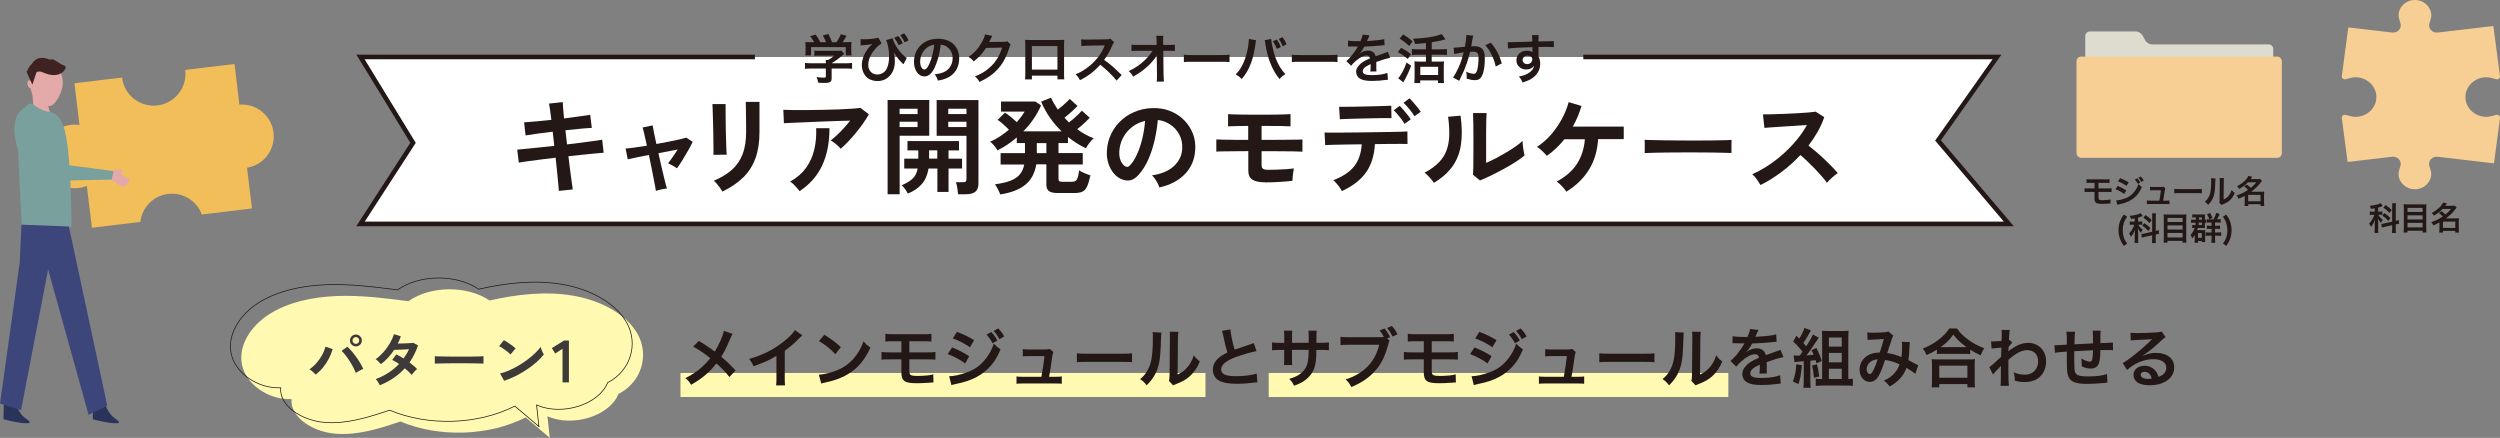 <?xml version="1.0" encoding="UTF-8"?><svg id="_レイヤー_2" xmlns="http://www.w3.org/2000/svg" viewBox="0 0 544.02 95.28"><rect x="0" y="0" width="544.02" height="95.28" fill="#808080" stroke="none"/><defs><style>.cls-1{fill:#fff9b1;}.cls-2{fill:#3f2323;}.cls-3{fill:#dddccf;}.cls-4{fill:#e4a9a9;}.cls-5{fill:#f1be59;}.cls-6{fill:#f7cf94;}.cls-7{fill:#231815;}.cls-8{fill:#3e3a39;}.cls-9{fill:#3c467b;}.cls-10{fill:#79a09c;}.cls-11{fill:#fff;}.cls-11,.cls-12{stroke:#231815;stroke-miterlimit:10;}.cls-13{fill:#2a335a;}.cls-12{fill:none;stroke-width:.16px;}</style></defs><g id="_レイヤー_2-2"><path class="cls-3" d="M494.66,17.78c0,.55-.45.99-.99.99h-38.91c-.55,0-.99-.45-.99-.99V7.84c0-.55.45-.99.99-.99h10.01c.55,0,1.21.39,1.47.87l.58,1.07c.26.48.92.87,1.47.87h25.39c.55,0,.99.45.99.99v7.11Z"/><rect class="cls-6" x="451.87" y="12.31" width="44.68" height="22.03" rx=".99" ry=".99"/><path class="cls-1" d="M119.64,95.28c-1.75-1.48-3.5-2.97-5.25-4.45-8.02,4.08-18.83,4.43-27.24.89-4.55,1.52-9.34,3.08-14.25,2.65-4.91-.43-9.8-3.62-9.46-7.52-5.24.2-9.99-3.41-10.79-7.52-.8-4.11,1.84-8.34,5.93-10.95,4.09-2.61,9.41-3.75,14.65-3.96,5.24-.21,10.46.46,15.64,1.12,4.8-3.39,12.78-3.46,17.67-.15,5.88-1.34,12.14-2.07,18.12-1.06,5.99,1.01,11.67,3.98,14.13,8.43s.93,10.32-4.2,12.97c-1.93,4.79-9.92,7.3-15.46,4.86.17,1.56.34,3.13.5,4.69Z"/><path class="cls-12" d="M117.28,92.82c-1.75-1.48-3.5-2.97-5.25-4.45-8.02,4.08-18.83,4.43-27.24.89-4.55,1.52-9.34,3.08-14.25,2.65-4.91-.43-9.8-3.62-9.46-7.52-5.24.2-9.99-3.41-10.79-7.52-.8-4.11,1.84-8.34,5.93-10.95,4.09-2.61,9.41-3.75,14.65-3.96,5.24-.21,10.46.46,15.64,1.12,4.8-3.39,12.78-3.46,17.67-.15,5.88-1.34,12.14-2.07,18.12-1.06,5.99,1.01,11.67,3.98,14.13,8.43,2.45,4.45.93,10.32-4.2,12.97-1.93,4.79-9.92,7.3-15.46,4.86.17,1.56.34,3.13.5,4.69Z"/><path class="cls-8" d="M68.7,81.52c-.16-.17-.36-.37-.62-.6-.26-.23-.5-.41-.73-.55.57-.4,1.1-.88,1.57-1.43s.88-1.14,1.21-1.75c.33-.61.56-1.19.7-1.75l1.56.53c-.19.68-.46,1.35-.81,2.03-.35.68-.77,1.32-1.25,1.92s-1.03,1.13-1.62,1.59ZM77.43,81.15c-.15-.38-.34-.8-.58-1.25-.24-.46-.5-.91-.79-1.36-.29-.45-.58-.87-.88-1.25-.3-.39-.58-.7-.85-.94l1.27-.9c.3.28.62.61.94.99s.65.79.96,1.22c.32.43.61.87.87,1.32.26.45.49.87.68,1.28-.22.09-.48.23-.79.39-.31.17-.59.33-.84.51ZM77.45,75.38c-.36,0-.66-.13-.92-.38s-.38-.55-.38-.91.13-.66.38-.91.56-.38.92-.38.66.13.91.38c.25.25.38.55.38.91s-.12.66-.38.91c-.25.25-.55.38-.91.38ZM77.45,74.83c.2,0,.37-.07.51-.22.14-.15.21-.32.21-.52s-.07-.37-.21-.52c-.14-.15-.31-.22-.51-.22s-.38.07-.53.22c-.14.15-.21.32-.21.52s.07.37.21.52c.14.15.32.22.53.22Z"/><path class="cls-8" d="M82.66,83.86c-.11-.24-.25-.5-.42-.76-.17-.26-.32-.47-.47-.61.96-.35,1.87-.8,2.74-1.36s1.64-1.21,2.33-1.94c-.26-.17-.52-.33-.77-.48-.25-.15-.49-.27-.73-.38l.9-1.2c.49.23,1.02.52,1.59.87.23-.32.44-.65.64-.98s.37-.67.52-1.02c-.36.02-.76.04-1.18.06-.42.02-.81.04-1.18.05-.36.01-.65.02-.86.03-.38.58-.81,1.13-1.29,1.66-.48.52-1.01,1.01-1.59,1.45-.14-.17-.32-.37-.55-.6s-.42-.39-.6-.48c.61-.43,1.18-.95,1.71-1.55.53-.6,1-1.24,1.39-1.91s.69-1.34.89-1.99l1.5.47c-.1.27-.2.54-.31.8-.11.26-.23.52-.36.77.38,0,.79-.02,1.24-.03.45-.01.86-.03,1.25-.05.39-.02.69-.04.9-.07l1.01.54c-.22.69-.49,1.35-.81,1.97-.31.62-.66,1.21-1.04,1.76.33.24.64.49.93.73s.53.48.72.7c-.12.09-.26.21-.41.36-.15.16-.29.32-.43.48-.13.17-.24.31-.32.43-.41-.46-.91-.94-1.52-1.44-.73.81-1.55,1.52-2.46,2.13-.92.62-1.91,1.14-2.98,1.57Z"/><path class="cls-8" d="M94.61,79.12c0-.12.01-.29.01-.49v-.62c0-.21,0-.37-.01-.49.16,0,.46.02.88.03.42,0,.92.02,1.51.03.58,0,1.21.01,1.88.02.67,0,1.33,0,2,0s1.3,0,1.89-.01c.59,0,1.11-.02,1.54-.03.43,0,.74-.02.92-.04,0,.11-.02.27-.02.48,0,.21,0,.42,0,.63,0,.21,0,.38,0,.49-.22,0-.54-.02-.96-.03-.42,0-.91-.02-1.47-.03-.56,0-1.15-.01-1.78-.01h-1.9c-.64,0-1.25,0-1.83.01-.58,0-1.1.02-1.57.03-.46,0-.83.02-1.1.04Z"/><path class="cls-8" d="M111.09,77.12c-.11-.12-.27-.26-.47-.43-.2-.17-.43-.34-.68-.52s-.49-.35-.72-.5c-.23-.15-.44-.27-.61-.34l1.04-1.31c.17.1.38.22.61.36.23.15.47.31.72.48.25.17.48.34.7.51.22.17.39.32.52.45l-1.1,1.3ZM109.7,82.86l-.88-1.6c.62-.13,1.26-.34,1.94-.64s1.36-.65,2.05-1.05c.68-.4,1.33-.84,1.95-1.3.62-.46,1.17-.93,1.67-1.41.5-.48.9-.93,1.22-1.36.03.15.09.33.17.54.08.22.17.43.27.63.1.2.18.36.25.47-.42.55-.96,1.1-1.59,1.66-.64.56-1.34,1.1-2.11,1.61s-1.58.99-2.42,1.41c-.84.42-1.68.77-2.51,1.04Z"/><path class="cls-8" d="M122.41,83.22v-7.33l-1.59,1.04-.74-1.18,2.65-1.64h1.07v9.11h-1.39Z"/><polyline class="cls-11" points="164.28 12.4 78.45 12.4 89.88 31.08 78.45 48.72 437.13 48.72 421.73 30.56 434.56 12.4 344.54 12.4"/><path class="cls-7" d="M121.62,41.54c-.02-.31-.06-.83-.14-1.56-.08-.73-.16-1.59-.25-2.58s-.2-2.02-.32-3.08c-1.07.12-2.12.25-3.15.38-1.04.13-1.97.25-2.81.37-.84.12-1.53.22-2.05.31l-.35-2.82c.51-.05,1.19-.11,2.03-.19.84-.08,1.79-.17,2.84-.29,1.05-.12,2.12-.23,3.2-.34l-.35-3.08c-1.19.14-2.32.28-3.4.43-1.08.15-1.92.27-2.5.38l-.32-2.85c.62-.03,1.47-.1,2.55-.2,1.08-.1,2.21-.21,3.38-.34-.09-.77-.18-1.46-.27-2.07-.08-.61-.17-1.1-.24-1.47l2.99-.32c.02.36.05.84.09,1.45.05.61.11,1.31.19,2.1,1.19-.15,2.3-.3,3.32-.44,1.03-.14,1.82-.26,2.37-.35l.35,2.85c-.51.02-1.29.07-2.35.17s-2.19.21-3.39.34l.35,3.08c1.05-.12,2.07-.25,3.06-.37.99-.12,1.88-.24,2.69-.36s1.44-.21,1.9-.29l.32,2.83c-.39.03-.98.08-1.78.16-.8.08-1.72.17-2.75.27-1.03.1-2.07.21-3.14.34.12,1.03.25,2.04.37,3.01.12.97.24,1.83.35,2.57.11.74.18,1.29.23,1.64l-2.99.32Z"/><path class="cls-7" d="M142.72,41.52c-.02-.19-.07-.53-.17-1.04s-.22-1.13-.36-1.85-.29-1.51-.46-2.36c-.17-.85-.35-1.7-.53-2.55-1.03.2-1.97.39-2.81.56s-1.44.3-1.79.39l-.46-2.36c.43-.01,1.07-.08,1.9-.2s1.74-.25,2.73-.41c-.22-1-.41-1.87-.58-2.59-.17-.73-.29-1.18-.37-1.37l2.2-.46c.02.17.1.63.25,1.39s.34,1.64.56,2.66c.96-.17,1.88-.34,2.78-.52.9-.18,1.68-.34,2.34-.5.66-.15,1.13-.28,1.39-.37l1.39.93c-.26.56-.59,1.19-1,1.9-.4.71-.81,1.41-1.24,2.1-.42.69-.82,1.28-1.19,1.77-.23-.2-.56-.41-.97-.63-.42-.22-.73-.38-.95-.49.28-.34.61-.79,1-1.35.39-.56.75-1.11,1.09-1.63-1.27.22-2.66.48-4.19.79.19.87.38,1.73.58,2.58.2.86.39,1.65.56,2.38.17.72.32,1.33.45,1.82.13.49.22.79.27.92-.36.02-.78.08-1.26.19-.49.11-.86.22-1.12.32Z"/><path class="cls-7" d="M155.25,33.67c.02-.14.02-.48.01-1.03,0-.55-.02-1.22-.02-2,0-.79-.02-1.61-.04-2.48-.02-.86-.04-1.69-.06-2.48-.02-.79-.04-1.46-.06-2-.02-.55-.03-.89-.05-1.03h2.87v1.07c0,.54,0,1.19.01,1.96,0,.76.02,1.56.03,2.4s.04,1.64.06,2.42c.02.78.05,1.45.07,2.02.02.56.04.95.06,1.15l-2.9.02ZM157.18,41.68c-.11-.22-.27-.47-.47-.76-.21-.29-.44-.59-.68-.88s-.48-.53-.69-.72c1.59-.66,2.9-1.46,3.94-2.38,1.04-.93,1.81-2.06,2.32-3.39.51-1.33.76-2.93.76-4.78v-1.07c0-.34,0-.78-.01-1.32s-.02-1.1-.02-1.67c0-.57-.02-1.09-.02-1.55s-.02-.79-.03-1h2.99v6.6c0,2.16-.29,4.04-.86,5.64-.57,1.6-1.45,2.99-2.64,4.17-1.19,1.18-2.71,2.22-4.56,3.12Z"/><path class="cls-7" d="M182.93,32.37c-.14-.19-.34-.39-.59-.63s-.52-.46-.8-.67c-.28-.22-.53-.39-.76-.51.42-.32.87-.72,1.37-1.18s.99-.96,1.48-1.51c.49-.54.95-1.08,1.37-1.62-.85.02-1.83.04-2.93.08-1.1.04-2.24.08-3.4.13-1.17.05-2.29.09-3.37.14s-2.04.08-2.87.12c-.83.03-1.45.06-1.85.09l-.12-2.92c.51.03,1.21.05,2.1.06.89,0,1.88,0,2.99,0s2.24-.02,3.42-.05c1.17-.02,2.3-.05,3.39-.09,1.09-.04,2.06-.09,2.92-.15.86-.06,1.51-.12,1.96-.19l1.83,1.41c-.34.62-.76,1.27-1.25,1.97s-1.02,1.39-1.59,2.07c-.56.69-1.13,1.33-1.69,1.92-.56.59-1.09,1.1-1.59,1.52ZM173.99,41.61c-.14-.2-.32-.44-.56-.71s-.48-.53-.74-.79c-.26-.25-.52-.45-.76-.59,1.44-.8,2.58-1.78,3.43-2.94.85-1.16,1.45-2.47,1.81-3.94s.5-3.05.44-4.75h2.89c0,3.15-.53,5.86-1.59,8.12-1.06,2.26-2.7,4.13-4.92,5.59Z"/><path class="cls-7" d="M193.15,42.28v-20.52h9.06v7.78h-6.44v12.74h-2.62ZM195.76,24.82h3.91v-1.16h-3.91v1.16ZM195.76,27.65h3.91v-1.16h-3.91v1.16ZM197.55,42.12c-.15-.31-.35-.63-.59-.97s-.49-.62-.75-.83c1.07-.46,1.87-.95,2.41-1.47.54-.52.9-1.24,1.07-2.17h-2.92v-2.15h3.06v-1.81h-2.36v-2.02h11.21v2.02h-2.27v1.81h2.94v2.15h-2.94v5.09h-2.43v-5.09h-1.92c-.25,1.44-.75,2.58-1.52,3.43-.76.85-1.76,1.52-2.98,2.01ZM202.18,34.52h1.78v-1.81h-1.78v1.81ZM208.48,42.26c-.03-.39-.09-.84-.16-1.35-.08-.52-.19-.94-.32-1.26h1.55c.31,0,.51-.05.61-.16.1-.11.15-.3.15-.58v-9.36h-6.49v-7.78h9.1v18.14c0,.8-.21,1.4-.64,1.78-.42.38-1.12.58-2.07.58h-1.74ZM206.35,24.82h3.96v-1.16h-3.96v1.16ZM206.35,27.65h3.96v-1.16h-3.96v1.16Z"/><path class="cls-7" d="M217.67,42.35c-.09-.29-.25-.67-.49-1.12-.23-.46-.46-.83-.67-1.12,1.39-.19,2.52-.45,3.39-.79.87-.34,1.55-.8,2.03-1.38.48-.58.79-1.29.95-2.14h-5.14v-2.48h5.3v-2.18h-1.78v-1.23c-1.34,1.16-2.74,2.09-4.19,2.8-.09-.17-.23-.38-.42-.63s-.39-.49-.6-.72c-.22-.23-.42-.4-.6-.51.71-.31,1.42-.69,2.12-1.15.7-.46,1.36-.95,1.98-1.47-.35-.37-.76-.76-1.23-1.18-.46-.42-.87-.74-1.23-.97l1.6-1.57c.37.23.79.54,1.27.94.48.39.91.77,1.3,1.12.35-.4.68-.79.97-1.18.29-.39.54-.76.74-1.11h-5.14v-2.18h7.48l1.23.83c-.42,1-.96,1.98-1.62,2.94-.66.96-1.41,1.86-2.25,2.71h8.34c-.94-.91-1.79-1.91-2.56-3.01-.76-1.1-1.39-2.25-1.89-3.45l2.15-.86c.37.83.87,1.7,1.48,2.59.29-.22.61-.47.94-.75.33-.29.65-.57.95-.86.3-.29.54-.52.71-.71l1.69,1.53c-.23.25-.52.53-.86.85s-.68.62-1.03.93c-.35.3-.67.56-.96.78.15.17.32.34.49.51.17.17.34.34.51.51.29-.22.62-.48.98-.8.36-.32.71-.63,1.04-.95s.59-.58.78-.8l1.71,1.53c-.22.23-.48.5-.8.81s-.64.61-.98.9c-.34.29-.66.56-.95.79,1.14.85,2.34,1.5,3.59,1.97-.29.25-.61.59-.95,1.03-.34.44-.59.82-.74,1.15-1.36-.65-2.66-1.47-3.91-2.46v1.32h-2.06v2.18h5.28v2.48h-5.28v3.17c0,.22.05.37.16.46.11.09.33.14.67.14h1.97c.39,0,.68-.06.89-.19.21-.12.37-.37.49-.73.12-.36.22-.88.31-1.56.32.22.73.42,1.22.62.49.2.9.36,1.24.46-.23,1.05-.48,1.85-.73,2.41-.25.56-.59.93-1.01,1.13s-.99.3-1.71.3h-3.73c-.86,0-1.48-.14-1.85-.42-.37-.28-.56-.73-.56-1.37v-4.45h-2.2c-.29,1.88-1.07,3.35-2.34,4.41-1.27,1.06-3.1,1.77-5.49,2.14ZM225.62,33.32h2.08v-2.18h-2.08v2.18Z"/><path class="cls-7" d="M252.28,40.8c-.06-.25-.18-.54-.35-.88-.17-.34-.37-.67-.59-.98-.22-.32-.44-.58-.66-.78,2.12-.32,3.72-1.01,4.83-2.07,1.1-1.06,1.69-2.3,1.75-3.74.06-1.14-.15-2.16-.63-3.06s-1.13-1.62-1.96-2.18c-.83-.56-1.73-.89-2.72-1-.12,1.44-.36,2.9-.7,4.4-.34,1.5-.8,2.9-1.38,4.21-.58,1.31-1.29,2.42-2.12,3.34-.63.68-1.25,1.07-1.84,1.18-.59.11-1.22.02-1.89-.26-.65-.28-1.22-.72-1.71-1.32-.49-.6-.87-1.32-1.13-2.14s-.37-1.71-.32-2.65c.08-1.41.41-2.69,1-3.86.59-1.17,1.37-2.17,2.36-3.02.99-.85,2.12-1.49,3.41-1.92,1.28-.43,2.65-.61,4.1-.53,1.17.06,2.28.32,3.31.79,1.03.46,1.94,1.1,2.72,1.91.78.81,1.38,1.75,1.81,2.81.42,1.07.6,2.23.52,3.5-.11,2.12-.85,3.89-2.22,5.31-1.37,1.43-3.23,2.41-5.58,2.93ZM244.75,36.12c.17.12.35.19.53.19s.37-.09.56-.28c.56-.56,1.07-1.34,1.54-2.36.47-1.02.87-2.17,1.18-3.45s.52-2.59.61-3.91c-1.07.25-2.01.69-2.84,1.34-.83.65-1.48,1.43-1.96,2.35-.48.92-.75,1.93-.81,3.02-.03.73.07,1.35.29,1.89.22.53.52.94.89,1.22Z"/><path class="cls-7" d="M275.28,39.67c-1.27,0-2.19-.2-2.77-.59-.58-.39-.87-1.06-.87-2v-4.19c-.97,0-1.94,0-2.91.02-.97.02-1.81.03-2.54.03-.73,0-1.23.03-1.51.06v-2.66c.34.02.86.03,1.55.05.7.02,1.51.03,2.44.04s1.92.01,2.95.01v-3.04c-.65,0-1.27,0-1.88.02s-1.12.03-1.56.04c-.44,0-.75.02-.94.04v-2.66c.25.02.63.03,1.15.05.52.01,1.12.03,1.81.04.69.02,1.41.02,2.18.02h2.26c.96,0,1.86,0,2.7-.01.84,0,1.57-.02,2.18-.05.61-.02,1.05-.04,1.31-.06v2.66c-.4-.03-1.14-.05-2.22-.07-1.08-.02-2.4-.02-3.96-.02h-.12v3.04c.96,0,1.92,0,2.88-.01s1.86-.02,2.69-.02c.83,0,1.53-.02,2.12-.02.59,0,.99-.02,1.2-.04v2.66c-.37-.03-.99-.05-1.86-.07-.87-.01-1.92-.03-3.13-.03-1.21,0-2.51-.01-3.9-.01v2.99c0,.4.1.68.31.83.21.16.6.23,1.17.23s1.22-.01,1.93-.04,1.41-.06,2.06-.1c.66-.05,1.18-.1,1.56-.16-.05.18-.09.45-.14.79-.05.34-.08.69-.12,1.04-.03.36-.05.64-.05.86-.32.05-.73.09-1.23.13s-1.03.08-1.61.12-1.15.07-1.7.08c-.56.02-1.04.02-1.46.02Z"/><path class="cls-7" d="M292,41.59c-.11-.23-.27-.5-.49-.81-.22-.31-.45-.61-.7-.89s-.47-.51-.67-.68c2.08-.8,3.61-1.82,4.56-3.06.96-1.24,1.5-2.82,1.62-4.75-1.22.02-2.39.03-3.51.05-1.12.02-2.07.03-2.86.06-.79.02-1.31.04-1.58.06l-.14-2.73c.18.02.62.02,1.32.02s1.55,0,2.57-.01c1.02,0,2.13-.02,3.32-.03,1.2-.01,2.39-.03,3.58-.05,1.19-.02,2.3-.03,3.32-.05,1.03-.02,1.89-.04,2.59-.06.7-.02,1.15-.04,1.33-.06l.02,2.73c-.22-.02-.67-.02-1.37-.02s-1.54,0-2.52.01-2.05.02-3.2.04c-.14,2.52-.8,4.59-1.98,6.22-1.18,1.63-2.93,2.97-5.25,4.02ZM291.56,25.95l-.16-2.71h1.15c.58,0,1.27,0,2.06-.02.79-.02,1.63-.03,2.5-.05s1.71-.04,2.5-.06c.79-.02,1.47-.04,2.04-.06.56-.02.93-.03,1.1-.05l.05,2.71c-.2-.02-.58-.02-1.15-.01-.56,0-1.24.02-2.02.02-.78,0-1.59.02-2.43.05s-1.65.04-2.43.06c-.78.02-1.46.03-2.03.06-.57.02-.97.04-1.18.06ZM305.62,26.95c-.17-.32-.39-.67-.67-1.04-.28-.37-.56-.72-.86-1.06-.29-.34-.56-.63-.81-.86l1.3-.95c.22.2.48.48.8.85.32.36.63.74.93,1.12.3.39.53.71.68.97l-1.37.97ZM307.79,25.28c-.29-.49-.67-1.02-1.13-1.57-.46-.56-.88-1-1.25-1.34l1.3-.97c.22.2.49.48.81.85.32.36.64.73.94,1.11.3.38.54.7.71.96l-1.37.97Z"/><path class="cls-7" d="M312.01,39.78c-.2-.34-.5-.73-.9-1.16-.4-.43-.77-.78-1.11-1.04,1.28-.68,2.31-1.42,3.09-2.22.78-.8,1.35-1.69,1.7-2.67.35-.98.55-2.07.58-3.28.03-1.21-.05-2.54-.25-4.01l2.71-.23c.32,2.32.36,4.38.1,6.2s-.86,3.41-1.82,4.78c-.96,1.37-2.32,2.59-4.1,3.64ZM322.04,39.25l-1.5-1.21c.03-.25.05-.76.06-1.53s.01-1.69.02-2.76c0-1.06.01-2.15.01-3.24,0-1.36,0-2.54-.02-3.54-.02-1-.04-1.79-.07-2.36h2.96c-.03.28-.05.72-.07,1.33-.02.61-.03,1.31-.03,2.1,0,.79-.01,1.58-.01,2.36v5.05c.66-.28,1.38-.62,2.14-1.02.76-.4,1.52-.83,2.27-1.27.75-.45,1.43-.89,2.05-1.32.62-.43,1.1-.83,1.46-1.18,0,.29.03.66.08,1.09.05.43.12.85.19,1.24.07.39.13.68.17.85-.51.43-1.18.91-2,1.44-.83.53-1.71,1.04-2.65,1.55-.94.51-1.86.98-2.74,1.41s-1.66.77-2.3,1.02Z"/><path class="cls-7" d="M340.87,41.73c-.23-.36-.56-.76-.97-1.2s-.8-.79-1.16-1.02c1.93-1.02,3.4-2.3,4.4-3.83,1-1.54,1.58-3.33,1.74-5.38h-4.45c-.57.71-1.17,1.37-1.81,1.97-.63.6-1.3,1.15-2.01,1.64-.25-.29-.58-.64-1-1.04-.42-.4-.8-.7-1.16-.9,1.14-.74,2.17-1.64,3.08-2.69.91-1.05,1.69-2.19,2.35-3.41.66-1.22,1.15-2.43,1.47-3.64l2.8.83c-.23.79-.51,1.55-.82,2.3s-.68,1.48-1.08,2.19h11.09v2.73h-5.58c-.15,2.52-.81,4.72-1.96,6.6-1.15,1.88-2.8,3.5-4.95,4.84Z"/><path class="cls-7" d="M357.89,33.3c.02-.22.02-.51.02-.88v-1.11c0-.37,0-.66-.02-.88.29.02.81.03,1.56.05.75.01,1.64.03,2.69.05s2.16.03,3.35.04c1.19,0,2.38.01,3.57.01s2.31,0,3.37-.02,1.97-.03,2.75-.05c.77-.01,1.32-.04,1.64-.07-.02.2-.03.49-.04.86s0,.75,0,1.12.01.67.01.87c-.39-.01-.95-.03-1.7-.05-.75-.01-1.62-.03-2.62-.05-1-.02-2.05-.02-3.17-.02h-3.39c-1.14,0-2.23,0-3.27.02-1.04.02-1.96.03-2.79.05-.83.02-1.48.04-1.96.07Z"/><path class="cls-7" d="M383.11,40.27c-.2-.34-.47-.75-.8-1.23s-.67-.86-1.01-1.13c1.16-.51,2.32-1.14,3.47-1.9s2.27-1.61,3.32-2.56c1.06-.95,2.02-1.95,2.9-3.01.87-1.06,1.61-2.13,2.21-3.23-.76.05-1.59.1-2.49.16-.9.06-1.8.12-2.69.17-.89.05-1.69.11-2.41.16-.72.05-1.27.1-1.66.13l-.32-2.94c.39,0,.96,0,1.74-.02.77-.02,1.64-.04,2.59-.08.96-.04,1.91-.08,2.86-.13.95-.05,1.81-.1,2.57-.17.76-.07,1.33-.13,1.7-.2l1.88,1.21c-.37,1.08-.85,2.14-1.44,3.18-.59,1.04-1.25,2.04-1.99,3,.54.42,1.12.89,1.73,1.41.61.52,1.21,1.07,1.79,1.62s1.13,1.09,1.62,1.6c.49.51.9.96,1.23,1.37-.39.25-.8.57-1.23.96-.43.39-.81.77-1.14,1.12-.29-.42-.67-.89-1.13-1.42-.46-.53-.96-1.07-1.49-1.62-.53-.55-1.07-1.08-1.61-1.6-.54-.52-1.05-.98-1.53-1.38-1.28,1.37-2.67,2.62-4.17,3.73-1.5,1.11-3,2.05-4.52,2.8Z"/><path class="cls-7" d="M176.58,14.91c-.6,0-1.05.02-1.41.07v-1.29c.39.06.86.08,1.4.08h3.15v-.08c0-.23-.01-.44-.04-.64h.5c.5-.26.88-.51,1.37-.94h-3.19c-.47,0-.79.01-1.16.05v-1.16c.35.05.67.06,1.17.06h3.83c.45,0,.67-.01.88-.05l.64.71q-.2.16-.42.35c-.82.71-1.41,1.13-2.32,1.69h0s3.02.01,3.02.01c.57,0,1.08-.02,1.42-.08v1.29c-.34-.05-.83-.07-1.44-.07h-3.01v2.03c0,.41-.03.57-.15.73-.2.29-.59.38-1.63.38-.15,0-.53-.01-1.13-.05-.13-.61-.19-.81-.38-1.23.56.08,1.08.12,1.44.12.51,0,.59-.03.59-.27v-1.71h-3.14ZM177.17,9.19c-.27-.51-.42-.74-.87-1.31l1.17-.35c.41.5.67.92,1.05,1.66h1.23c-.2-.54-.38-.95-.71-1.46l1.2-.34c.48.89.54,1.05.8,1.79h.98c.35-.46.75-1.19.95-1.74l1.25.35c-.27.5-.6,1.03-.87,1.39h.52c.79,0,1.01-.01,1.42-.05-.04.29-.05.52-.05.96v1.08c0,.31.02.6.06.88h-1.26v-1.79h-7.55v1.79h-1.26c.05-.27.06-.53.06-.89v-1.06c0-.42-.01-.66-.05-.96.52.05.59.05,1.37.05h.54Z"/><path class="cls-7" d="M187.25,8.52c.22.02.31.03.58.03,1.36,0,2.8-.16,3.29-.37l.73,1.25c-.56.35-.94.68-1.42,1.25-.99,1.16-1.49,2.33-1.49,3.43,0,1.25.8,2.1,1.98,2.1.95,0,1.75-.54,2.12-1.44.3-.71.43-1.47.43-2.51,0-1.3-.25-2.7-.63-3.53l1.39-.41c.19.64.54,1.39,1,2.1.59.9,1.48,1.85,2.1,2.19l-.72,1.37c-.09-.09-.1-.1-.27-.24-.47-.43-.9-.93-1.27-1.47-.05-.06-.23-.36-.58-.92.2.83.24,1.23.24,2.04,0,2.48-1.58,4.25-3.76,4.25-.73,0-1.46-.2-1.99-.54-.89-.59-1.44-1.7-1.44-2.95,0-.89.29-1.91.8-2.78.27-.47.74-1.08,1.17-1.49t.2-.19s.05-.04.13-.12q-.14.02-.32.06c-.49.1-.64.13-1.88.22-.2.02-.22.02-.35.05l-.02-1.37ZM195.46,7.82c.45.53.64.83.98,1.59l-.88.43c-.31-.69-.59-1.13-.98-1.62l.88-.39ZM196.85,9.2c-.3-.64-.57-1.06-.96-1.56l.85-.38c.43.5.68.89.98,1.52l-.87.43Z"/><path class="cls-7" d="M203.51,14.45c-.66,1.49-1.4,2.18-2.35,2.18-1.32,0-2.27-1.34-2.27-3.21,0-1.27.45-2.47,1.27-3.37.97-1.07,2.34-1.62,3.98-1.62,2.78,0,4.59,1.69,4.59,4.3,0,2-1.04,3.6-2.81,4.32-.56.23-1.01.35-1.82.49-.2-.61-.34-.87-.71-1.36,1.07-.14,1.76-.32,2.3-.64,1.01-.56,1.61-1.66,1.61-2.9,0-1.11-.5-2.01-1.42-2.57-.36-.21-.66-.3-1.17-.35-.22,1.82-.63,3.42-1.21,4.73ZM201.81,10.3c-.97.69-1.58,1.89-1.58,3.13,0,.95.41,1.7.92,1.7.38,0,.78-.49,1.19-1.48.44-1.04.82-2.61.96-3.91-.6.07-1.02.23-1.49.57Z"/><path class="cls-7" d="M219.91,9.73c-.12.17-.16.28-.29.7-.53,1.76-1.35,3.32-2.37,4.47-1.07,1.21-2.34,2.12-4.12,2.94-.32-.58-.47-.78-.98-1.22,1.16-.47,1.81-.82,2.54-1.37,1.66-1.23,2.74-2.81,3.38-4.89l-3.49.06c-.71,1.12-1.61,2.12-2.71,2.96-.35-.47-.52-.63-1.12-1,1.32-.9,2.15-1.83,3-3.36.36-.66.54-1.11.59-1.53l1.59.31q-.07.1-.2.36-.04.06-.15.32-.04.07-.15.3t-.19.37c.15-.01.34-.02.56-.02l2.54-.03c.45,0,.58-.02.85-.12l.74.73Z"/><path class="cls-7" d="M224.55,16.47v.81h-1.49c.04-.28.05-.56.05-1v-6.64c0-.44-.01-.66-.05-.97.28.02.52.03.98.03h6.58c.5,0,.71-.01.97-.03-.02.3-.04.53-.04.96v6.62c0,.43.01.74.05,1.01h-1.49v-.8h-5.56ZM230.11,10.02h-5.56v5.13h5.56v-5.13Z"/><path class="cls-7" d="M242.98,17.53c-.96-1.18-2.29-2.48-3.56-3.44-1.31,1.46-2.64,2.48-4.41,3.35-.32-.6-.46-.79-.94-1.29.89-.35,1.45-.66,2.32-1.27,1.75-1.23,3.14-2.91,3.89-4.71l.13-.3q-.19.01-3.83.07c-.56.01-.87.03-1.26.09l-.05-1.48c.32.06.54.07,1.02.07h.28l4.08-.06c.65-.01.74-.02,1.03-.13l.76.79c-.15.17-.24.34-.37.62-.53,1.24-1.1,2.25-1.81,3.2.73.49,1.36.97,2.14,1.68q.29.25,1.69,1.61l-1.11,1.21Z"/><path class="cls-7" d="M251.7,12.81c0-.06.02-.65.04-.83-.24.5-.6.99-1.18,1.62-.64.69-1.48,1.44-2.28,2.01-.45.32-.83.57-1.71,1.07-.28-.54-.45-.75-.96-1.21,1.38-.62,2.49-1.39,3.65-2.51.59-.58,1.17-1.3,1.55-1.91h-3.17c-.87.01-1.01.01-1.42.06v-1.41c.44.08.64.08,1.46.08h4.01v-.93q-.02-.62-.07-1.06h1.53c-.04.3-.05.51-.05.98v.07l.02.94h1.17c.78,0,.96-.01,1.37-.08v1.4c-.35-.04-.61-.05-1.33-.05h-1.19l.06,5.37c.01.57.04,1.01.07,1.33h-1.57c.05-.32.07-.64.07-1.11v-.21l-.04-3.46v-.16Z"/><path class="cls-7" d="M257.62,11.9c.51.07.73.08,1.88.08h6.17c1.15,0,1.37-.01,1.88-.08v1.61c-.46-.06-.59-.06-1.89-.06h-6.15c-1.3,0-1.42,0-1.89.06v-1.61Z"/><path class="cls-7" d="M273.34,8.76c-.05.14-.07.27-.15.89-.23,1.58-.52,2.86-.92,3.96-.52,1.42-1.11,2.47-2.05,3.58-.56-.53-.74-.67-1.32-1,.69-.7,1.17-1.4,1.66-2.47.5-1.08.9-2.51,1.09-3.97.07-.47.1-.87.1-1.12v-.16l1.59.29ZM276.63,8.47c.03.65.22,1.64.49,2.66.56,2.12,1.32,3.6,2.58,5-.61.39-.81.56-1.27,1.07-.82-1-1.42-2.04-1.97-3.41-.5-1.21-.9-2.77-1.1-4.21-.07-.44-.1-.66-.16-.83l1.44-.28ZM277.85,8.6c.41.57.57.86.87,1.63l-.87.41c-.21-.59-.5-1.13-.86-1.66l.86-.38ZM279.12,10.06c-.28-.67-.49-1.08-.83-1.6l.81-.37c.38.53.58.88.86,1.55l-.83.42Z"/><path class="cls-7" d="M281.12,11.9c.51.07.73.08,1.88.08h6.17c1.15,0,1.37-.01,1.88-.08v1.61c-.46-.06-.59-.06-1.89-.06h-6.15c-1.3,0-1.42,0-1.89.06v-1.61Z"/><path class="cls-7" d="M293.35,8.82c.47.1,1.22.15,2.69.15.31-.7.42-1.04.46-1.44l1.52.16q-.07.12-.46,1.04c-.06.13-.08.16-.1.21q.09-.01.73-.05c1.34-.08,2.4-.21,3.03-.39l.08,1.32q-.32.02-.92.09c-.85.1-2.32.2-3.49.23-.34.66-.66,1.12-1.07,1.54v.02q.09-.06.24-.17c.43-.32,1.04-.52,1.63-.52.9,0,1.47.43,1.66,1.23.89-.32,1.48-.53,1.77-.63.62-.22.67-.23.86-.35l.54,1.33c-.32.05-.67.14-1.29.31-.16.05-.74.24-1.74.59v.13q.01.3.01.46v.46c-.01.2-.01.3-.01.38,0,.26.01.42.04.62l-1.34.03c.05-.21.07-.8.07-1.34v-.28c-.57.27-.87.43-1.11.6-.41.3-.6.61-.6.95,0,.6.56.85,1.96.85s2.58-.17,3.4-.49l.12,1.49c-.2,0-.25.01-.53.05-.83.13-1.95.21-2.96.21-1.23,0-1.99-.14-2.58-.49-.53-.3-.85-.86-.85-1.49,0-.47.14-.85.51-1.29.52-.65,1.18-1.09,2.49-1.63-.06-.43-.29-.63-.71-.63-.67,0-1.48.41-2.37,1.19-.49.41-.75.7-1.01,1.05l-1.05-1.04c.3-.23.64-.55,1.04-1.03.45-.53,1.16-1.54,1.39-1.98q.05-.09.09-.15s-.2.01-.2.01c-.19,0-1.21-.02-1.46-.02q-.22-.01-.32-.01s-.1,0-.18.01l.02-1.32Z"/><path class="cls-7" d="M304.9,10.41c.86.45,1.35.75,2.15,1.36l-.7,1.05c-.81-.66-1.31-1.01-2.17-1.47l.71-.94ZM307.08,14.33c-.54,1.39-1.16,2.69-1.71,3.58l-1.12-.89c.13-.12.27-.28.42-.51.52-.75.93-1.6,1.41-2.91l1.01.73ZM305.35,7.48c.98.64,1.3.87,2.05,1.52l-.75,1c-.72-.67-1.17-1.02-2.08-1.62l.79-.89ZM310.31,9.36c-1.16.13-1.39.15-2.39.21-.09-.45-.19-.67-.44-1.15,2.51-.05,5.15-.49,6.23-1.02l.84,1.16q-.2.06-.57.15c-.57.15-1.6.36-2.42.49v1.53h2.01c.56,0,.96-.02,1.3-.07v1.32c-.34-.04-.74-.07-1.29-.07h-2.03v1.49h1.76c.41,0,.71-.01.92-.05-.03.27-.05.62-.05,1.04v2.49c0,.45.02.88.06,1.19h-1.31v-.58h-3.88v.58h-1.27c.02-.31.05-.75.05-1.2v-2.52c0-.37-.01-.68-.05-1,.27.04.5.05.92.05h1.6v-1.49h-1.79c-.49,0-.9.02-1.27.07v-1.32c.34.05.75.07,1.27.07h1.79v-1.37ZM309.07,16.32h3.88v-1.78h-3.88v1.78Z"/><path class="cls-7" d="M320.58,7.8c-.03.1-.07.23-.09.36-.02.15-.03.21-.07.39q-.04.24-.2,1.11c-.05.25-.05.28-.08.43.34-.02.5-.04.72-.04.76,0,1.33.21,1.71.61.39.44.54,1,.54,2.05,0,1.99-.34,3.58-.89,4.21-.32.38-.67.52-1.29.52-.53,0-1.01-.09-1.78-.34.01-.23.02-.39.02-.51,0-.3-.02-.53-.12-.98.62.28,1.29.45,1.69.45.34,0,.52-.22.7-.79.18-.6.3-1.66.3-2.64,0-1.06-.27-1.38-1.18-1.38-.23,0-.41.01-.67.03-.35,1.41-.45,1.76-.71,2.51-.41,1.16-.72,1.9-1.39,3.25q-.06.12-.17.35c-.04.07-.04.08-.09.2l-1.34-.74c.35-.46.81-1.3,1.21-2.18.5-1.13.66-1.62,1.12-3.28-.59.07-1.69.27-2.07.37l-.14-1.37c.43,0,1.83-.14,2.47-.23.21-1.25.3-1.96.3-2.34v-.22l1.51.16ZM324.41,9.28c1.16,1.35,1.89,2.73,2.39,4.52l-1.32.67c-.22-1-.49-1.76-.93-2.63-.42-.86-.79-1.39-1.33-1.98l1.19-.58Z"/><path class="cls-7" d="M334.78,11.98s.01.14.01.28c.25.53.37,1.01.37,1.63,0,1.26-.6,2.35-1.73,3.13-.49.34-1.02.58-2.1.95-.32-.72-.44-.89-.82-1.31.95-.19,1.42-.35,1.97-.67.79-.45,1.25-1.04,1.34-1.69-.34.53-.94.82-1.7.82-.53,0-.95-.13-1.34-.42-.54-.39-.8-.9-.8-1.56,0-1.23.96-2.11,2.3-2.11.5,0,.94.13,1.2.35q-.01-.06-.01-.14s-.01-.67-.01-.98c-1.66.05-2.74.08-3.25.12q-1.75.13-2.06.17l-.05-1.38c.25.02.36.02.57.02.29,0,.47,0,1.97-.06.75-.02.87-.02,1.82-.05q.38-.01.98-.04-.01-1.1-.07-1.4h1.46c-.05.35-.05.37-.06,1.37,2.02-.01,2.92-.03,3.35-.08v1.33c-.42-.04-.97-.06-1.93-.06-.28,0-.49,0-1.4.02v1.75ZM332.41,12.1c-.59,0-1.08.42-1.08.93s.41.92.98.92c.66,0,1.13-.44,1.13-1.04,0-.49-.41-.8-1.04-.8Z"/><polygon class="cls-10" points="9.69 28.45 16.29 35.63 17.64 34.43 12.24 25 9.69 28.45"/><path class="cls-4" d="M16.04,35.37l1.24-1.39.34.31c.11-.08.28-.19.5-.23.3-.06.81-.04.91.29.07.23-.08.48-.1.52-.07.12-.18.21-.3.28l1.66,1.36c.15.13.17.38.05.56-.09.14-.24.2-.38.17-.01.03-.03.06-.04.08-.05.07-.11.12-.18.15,0,.08-.03.16-.08.23-.13.19-.35.24-.51.11l-.08-.07s-.02.03-.03.05c-.13.19-.35.24-.51.11l-1.98-1.62c-.08-.06-.12-.16-.13-.26-.73-.39-.37-.65-.37-.65Z"/><circle class="cls-5" cx="52.65" cy="29.67" r="6.92"/><circle class="cls-5" cx="16.27" cy="34.04" r="6.92"/><path class="cls-5" d="M51.03,13.92l3.8,31.44-10.91,1.32c-1.08-2.94-4.08-4.87-7.33-4.48-3.25.39-5.7,2.98-6.05,6.09l-10.54,1.27-3.8-31.44,10.36-1.25v.03c.46,3.8,3.91,6.5,7.71,6.04,3.8-.46,6.5-3.91,6.04-7.7v-.03s10.72-1.29,10.72-1.29Z"/><path class="cls-13" d="M20.27,87.39l2.4.2s.91,2.39,2.04,3.22c1.12.83,1.97,1.38.07,1.28s-4.59-.86-4.59-.86l.08-3.86Z"/><path class="cls-13" d="M.84,87.39l2.4.2s.91,2.39,2.04,3.22c1.12.83,1.97,1.38.07,1.28-1.9-.1-4.59-.86-4.59-.86l.08-3.86Z"/><path class="cls-4" d="M6.62,18.88c.22,2.48,2,3.75,4,4.17,1.42.3,3.05-3.36,3.05-4.84-.01-3.29-1.86-4.32-3.85-4.14-1.99.18-3.41,2.33-3.19,4.81Z"/><path class="cls-4" d="M6.18,27.13c-.17-.77-.62-1.33-1-1.25-.38.08-.55.78-.37,1.55.17.77.62,1.33,1,1.25.38-.08.55-.78.37-1.55Z"/><path class="cls-4" d="M11.18,18.63l-4.27.38.53,5.93,3.82.17c-.28-.48-.61-1.18-.78-2.06-.36-1.84.17-3.35.44-3.99"/><path class="cls-10" d="M5.87,23.03c.29-.51.97-.64,1.43-.27,1.12.9,2.13,1.3,2.9,1.49.63.16.85.11,1.31.31,1.71.73,2.32,2.91,2.58,3.82.81,2.85,1.44,10.65,1.46,21.07l-10.8-.42s-1.02-17.38-.86-20.38c.11-2.02,1.26-4.33,1.99-5.62Z"/><polyline class="cls-9" points="14.99 49.29 23.34 88.28 19.28 90.28 10.47 58.63 4.58 89.26 0 87.82 4.29 57.17 4.67 48.89"/><path class="cls-4" d="M6.03,18.52c.15.47.5.79.78.7.28-.09.38-.55.23-1.02s-.5-.79-.78-.7c-.28.09-.38.55-.23,1.02Z"/><polygon class="cls-2" points="7.04 18.43 5.76 15.59 7.06 14.28 8.3 14.64 7.04 18.43"/><path class="cls-2" d="M14.28,14.54c-.08-.28-.43-.24-1.13-.67-1.3-.79-1.23-.8-1.45-.88-.14-.06-.33-.12-.98-.03-.21-.11-.44-.21-.73-.27-.35-.08-1.19-.28-2.03.18-.52.29-.85.72-1.05,1.07-.05.03-.09.07-.13.11-.73.69-.87,1.6-.89,1.83l1.81.03c.06-.06.16-.15.29-.22.64-.35,1.32.08,2.03.33.3.11,1.94.67,3.19-.03.61-.34,1.18-1.01,1.06-1.45Z"/><path class="cls-4" d="M23.75,38.44l1.04-1.55.38.26c.1-.1.26-.22.46-.3.28-.1.79-.15.94.17.1.22-.02.49-.03.52-.06.13-.15.24-.26.32l1.82,1.12c.17.1.22.35.12.55-.07.15-.21.23-.35.22,0,.03-.02.06-.03.09-.04.08-.1.14-.16.17,0,.08-.01.16-.05.24-.1.2-.32.28-.49.18l-.09-.06s-.01.04-.02.05c-.1.2-.32.28-.49.18l-2.18-1.34c-.08-.05-.14-.14-.16-.24-.77-.29-.45-.6-.45-.6Z"/><path class="cls-10" d="M6.39,22.56c-.53.63-2.38,1.46-2.85,2.96-.68,2.18-.34,4.03-.1,5.26.2,1.02.64,2.62,1.7,4.36"/><polygon class="cls-10" points="9.19 39.37 24.31 39.08 24.72 37.24 8.77 35.12 9.19 39.37"/><rect class="cls-1" x="148.08" y="81.16" width="114.24" height="5.23"/><rect class="cls-1" x="276.08" y="81.16" width="100.02" height="5.23"/><path class="cls-7" d="M159.41,72.66c-.15.27-.21.38-.49,1.01-.88,2.09-1.43,3.15-1.97,3.96,1.18.99,1.9,1.68,3.12,2.97l-1.34,1.44c-.73-.95-1.57-1.82-2.84-2.96-.6.8-1.33,1.58-2.18,2.34-1.01.88-1.91,1.51-3.33,2.31-.38-.67-.6-.92-1.23-1.46,1.55-.77,2.52-1.42,3.63-2.42.67-.6,1.23-1.21,1.78-1.91-1.12-.92-2.46-1.83-3.71-2.52l1.23-1.23c1.02.6,1.62,1,2.31,1.49q1.05.76,1.16.83c.9-1.47,1.79-3.5,1.97-4.51l1.91.66Z"/><path class="cls-7" d="M174.6,72.96c-.24.21-.31.27-.52.49-1.05,1.09-2.1,2-3.31,2.89v5.98c0,.77.01,1.18.07,1.55h-1.96c.07-.41.08-.69.08-1.51v-4.93c-1.64.98-2.42,1.34-5,2.27-.29-.73-.45-.97-.94-1.6,2.77-.76,5.13-1.92,7.35-3.64,1.25-.97,2.2-1.93,2.61-2.62l1.61,1.12Z"/><path class="cls-7" d="M178.18,81.54c1.21-.07,2.87-.48,4.15-1.04,1.75-.76,3.05-1.84,4.16-3.43.62-.9,1.01-1.67,1.43-2.8.55.66.77.87,1.49,1.37-1.19,2.56-2.52,4.22-4.44,5.49-1.43.95-3.17,1.64-5.34,2.1-.56.11-.6.13-.92.24l-.52-1.93ZM179.37,72.84c1.67,1.04,2.54,1.68,3.61,2.7l-1.2,1.53c-1.12-1.19-2.27-2.12-3.57-2.84l1.16-1.39Z"/><path class="cls-7" d="M193.58,78.2c-.91,0-1.27.01-1.76.07v-1.69c.52.08.83.1,1.79.1h2.54v-2.42h-1.71c-1.01,0-1.3.01-1.78.07v-1.7c.52.08.81.1,1.81.1h6.39c1.01,0,1.3-.01,1.82-.1v1.7c-.48-.06-.77-.07-1.79-.07h-3.01v2.42h3.89c.95,0,1.28-.01,1.79-.1v1.69c-.49-.05-.85-.07-1.76-.07h-3.92v2.24c0,.84.07,1.05.38,1.19.27.13.7.18,1.44.18.5,0,1.36-.04,2.09-.11.53-.06.81-.1,1.3-.24l.04,1.78c-.1-.01-.18-.01-.24-.01q-.13,0-1.13.08c-.62.04-1.55.08-2.23.08-2.73,0-3.38-.46-3.38-2.44v-2.76h-2.56Z"/><path class="cls-7" d="M207.17,75.6c1.44.57,2.52,1.13,3.73,1.91l-.87,1.58c-1.12-.83-2.37-1.5-3.8-2.04l.94-1.44ZM206.54,81.87c1.06,0,2.59-.35,4.05-.91,1.74-.67,2.93-1.58,4.05-3.07.76-1.02,1.19-1.86,1.62-3.11.58.6.79.78,1.46,1.25-.64,1.55-1.23,2.54-2.1,3.54-1.78,2.06-4.16,3.31-7.61,3.98-.5.1-.7.15-.98.24l-.49-1.92ZM208.25,72.21c1.44.56,2.55,1.09,3.73,1.81l-.9,1.54c-1.27-.85-2.52-1.5-3.74-1.92l.91-1.43ZM215.72,72.26c.57.6.84.97,1.32,1.83l-1.05.6c-.43-.8-.8-1.32-1.32-1.88l1.05-.56ZM217.5,73.82c-.41-.74-.77-1.25-1.28-1.81l1-.55c.56.57.9,1.02,1.3,1.75l-1.02.6Z"/><path class="cls-7" d="M229.76,81.99c.64,0,.91-.01,1.29-.08v1.6c-.38-.04-.7-.06-1.29-.06h-7.27c-.62,0-.91.01-1.29.06v-1.6c.39.07.64.08,1.29.08h4.13c.24-1.25.53-3.22.67-4.5h-3.47c-.67,0-.88.01-1.25.06v-1.58c.35.06.74.08,1.29.08h3.54c.49,0,.7-.03,1.04-.13l.77.67q-.17.43-.32,1.6c-.21,1.54-.36,2.54-.6,3.8h1.47Z"/><path class="cls-7" d="M234.33,76.87c.62.08.88.1,2.27.1h7.47c1.39,0,1.65-.01,2.27-.1v1.95c-.56-.07-.71-.07-2.28-.07h-7.44c-1.57,0-1.72,0-2.28.07v-1.95Z"/><path class="cls-7" d="M252.72,72.36q-.06.39-.14,3.14c-.1,2.73-.41,4.31-1.13,5.76-.48.97-1.01,1.68-1.93,2.59-.55-.7-.76-.91-1.42-1.36.69-.56,1.02-.94,1.44-1.61,1.01-1.61,1.33-3.42,1.33-7.34,0-.77,0-.9-.06-1.27l1.91.1ZM256.43,72.2c-.07.41-.08.64-.1,1.33l-.07,7.97c.98-.46,1.54-.88,2.14-1.6.64-.76,1.05-1.53,1.37-2.56.49.63.67.81,1.32,1.32-.57,1.39-1.3,2.44-2.23,3.26-.8.69-1.53,1.11-2.98,1.68-.31.11-.42.17-.6.25l-.9-.95c.1-.41.11-.71.13-1.48l.07-7.9v-.42c0-.35-.01-.66-.06-.92l1.91.03Z"/><path class="cls-7" d="M267.75,71.7c.06.94.48,2.96.92,4.38q.91-.34,3.63-1.23c.25-.08.32-.11.53-.21l.6,1.76c-1.22.24-3.05.77-4.62,1.34-2.04.76-3.07,1.65-3.07,2.66s.95,1.46,3.21,1.46c1.75,0,3.47-.21,4.52-.57l.15,1.92c-.31,0-.38.01-1.13.1-1.51.15-2.3.21-3.28.21-1.95,0-3.17-.24-4.06-.77-.77-.46-1.22-1.33-1.22-2.34,0-.94.45-1.83,1.25-2.51.55-.46,1-.74,1.91-1.21-.35-1.13-.59-2.07-.94-3.8-.14-.67-.15-.7-.22-.91l1.82-.29Z"/><path class="cls-7" d="M284.78,74.59v-.63s.01-.45.01-.45c0-.92-.01-1.23-.07-1.55h1.81c-.04.32-.06.39-.06.94q0,.86-.01,1.7h.9c1,0,1.28-.01,1.82-.1v1.71c-.49-.06-.87-.07-1.79-.07h-.94c-.03,1.68-.03,1.78-.1,2.31-.2,1.79-.8,2.98-2.02,4.02-.76.64-1.44,1.01-2.73,1.47-.27-.6-.45-.87-1.05-1.49,1.33-.41,2-.74,2.68-1.33.95-.83,1.36-1.75,1.49-3.36.03-.32.03-.66.06-1.62h-3.63v2.1c0,.59.01.81.06,1.18h-1.82c.04-.31.06-.69.06-1.2v-2.07h-.85c-.92,0-1.3.01-1.79.07v-1.71c.55.08.83.1,1.82.1h.83v-1.4c0-.59-.01-.88-.07-1.25h1.83c-.06.46-.06.49-.06,1.2v1.44h3.64Z"/><path class="cls-7" d="M302.38,74.16c-.13.24-.17.34-.24.63-.7,2.67-1.53,4.36-2.87,5.87-1.37,1.54-2.87,2.56-5.21,3.57-.39-.76-.57-1.02-1.23-1.67,1.23-.39,2.03-.76,3.07-1.43,2.19-1.42,3.56-3.39,4.24-6.11h-6.67c-.94,0-1.26.01-1.77.08v-1.82c.55.08.84.1,1.79.1h6.43c.59,0,.95-.03,1.23-.07-.34-.6-.56-.94-.94-1.39l1.07-.45c.57.7.83,1.09,1.22,1.9l-.63.28.5.49ZM303.04,73.23c-.38-.76-.7-1.26-1.19-1.86l1.04-.45c.53.62.83,1.05,1.22,1.82l-1.06.49Z"/><path class="cls-7" d="M307.26,78.2c-.91,0-1.27.01-1.76.07v-1.69c.52.08.83.1,1.79.1h2.54v-2.42h-1.71c-1.01,0-1.3.01-1.78.07v-1.7c.52.08.81.1,1.81.1h6.39c1.01,0,1.3-.01,1.82-.1v1.7c-.48-.06-.77-.07-1.79-.07h-3.01v2.42h3.89c.95,0,1.28-.01,1.79-.1v1.69c-.49-.05-.85-.07-1.76-.07h-3.92v2.24c0,.84.07,1.05.38,1.19.27.13.7.18,1.44.18.5,0,1.36-.04,2.09-.11.53-.06.81-.1,1.3-.24l.04,1.78c-.1-.01-.18-.01-.24-.01q-.13,0-1.13.08c-.62.04-1.55.08-2.23.08-2.73,0-3.38-.46-3.38-2.44v-2.76h-2.56Z"/><path class="cls-7" d="M320.85,75.6c1.44.57,2.52,1.13,3.73,1.91l-.87,1.58c-1.12-.83-2.37-1.5-3.8-2.04l.94-1.44ZM320.22,81.87c1.06,0,2.59-.35,4.05-.91,1.74-.67,2.93-1.58,4.05-3.07.76-1.02,1.19-1.86,1.62-3.11.58.6.79.78,1.46,1.25-.64,1.55-1.23,2.54-2.1,3.54-1.78,2.06-4.16,3.31-7.61,3.98-.5.1-.7.15-.98.24l-.49-1.92ZM321.93,72.21c1.44.56,2.55,1.09,3.73,1.81l-.9,1.54c-1.27-.85-2.52-1.5-3.74-1.92l.91-1.43ZM329.4,72.26c.57.6.84.97,1.32,1.83l-1.05.6c-.43-.8-.8-1.32-1.32-1.88l1.05-.56ZM331.18,73.82c-.41-.74-.77-1.25-1.28-1.81l1-.55c.56.57.9,1.02,1.3,1.75l-1.02.6Z"/><path class="cls-7" d="M343.44,81.99c.64,0,.91-.01,1.29-.08v1.6c-.38-.04-.7-.06-1.29-.06h-7.27c-.62,0-.91.01-1.29.06v-1.6c.39.07.64.08,1.29.08h4.13c.24-1.25.53-3.22.67-4.5h-3.47c-.67,0-.88.01-1.25.06v-1.58c.35.06.74.08,1.29.08h3.54c.49,0,.7-.03,1.04-.13l.77.67q-.17.43-.32,1.6c-.21,1.54-.36,2.54-.6,3.8h1.47Z"/><path class="cls-7" d="M348.01,76.87c.62.08.88.1,2.27.1h7.47c1.39,0,1.65-.01,2.27-.1v1.95c-.56-.07-.71-.07-2.28-.07h-7.44c-1.57,0-1.72,0-2.28.07v-1.95Z"/><path class="cls-7" d="M366.4,72.36q-.06.39-.14,3.14c-.1,2.73-.41,4.31-1.13,5.76-.48.97-1.01,1.68-1.93,2.59-.55-.7-.76-.91-1.42-1.36.69-.56,1.02-.94,1.44-1.61,1.01-1.61,1.33-3.42,1.33-7.34,0-.77,0-.9-.06-1.27l1.91.1ZM370.11,72.2c-.07.41-.08.64-.1,1.33l-.07,7.97c.98-.46,1.54-.88,2.14-1.6.64-.76,1.05-1.53,1.37-2.56.49.63.67.81,1.32,1.32-.57,1.39-1.3,2.44-2.23,3.26-.8.69-1.53,1.11-2.98,1.68-.31.11-.42.17-.6.25l-.9-.95c.1-.41.11-.71.13-1.48l.07-7.9v-.42c0-.35-.01-.66-.06-.92l1.91.03Z"/><path class="cls-7" d="M377.01,73.15c.57.13,1.47.18,3.25.18.38-.84.5-1.26.56-1.74l1.83.2q-.08.14-.56,1.26c-.07.15-.1.2-.13.25q.11-.01.88-.06c1.62-.1,2.9-.25,3.67-.48l.1,1.6q-.39.03-1.11.11c-1.02.12-2.8.24-4.22.28-.41.8-.8,1.36-1.29,1.86v.03q.11-.07.29-.21c.52-.39,1.26-.63,1.98-.63,1.09,0,1.78.52,2,1.48,1.08-.39,1.79-.64,2.14-.76.76-.27.81-.28,1.04-.42l.66,1.61c-.39.06-.81.17-1.55.38-.2.06-.9.29-2.1.71v.15q.01.36.01.56v.56c-.01.24-.01.36-.01.46,0,.31.01.5.04.74l-1.62.04c.06-.25.08-.97.08-1.62v-.34c-.69.32-1.05.52-1.34.73-.49.36-.73.74-.73,1.15,0,.73.67,1.02,2.37,1.02s3.12-.21,4.12-.59l.14,1.81c-.24,0-.31.01-.64.06-1.01.15-2.35.25-3.59.25-1.49,0-2.41-.17-3.12-.59-.64-.36-1.02-1.04-1.02-1.81,0-.57.17-1.02.62-1.55.63-.79,1.43-1.32,3.01-1.98-.07-.52-.35-.76-.85-.76-.81,0-1.79.49-2.87,1.44-.59.49-.91.84-1.22,1.27l-1.27-1.26c.36-.28.77-.67,1.26-1.25.55-.64,1.4-1.86,1.68-2.4q.06-.11.11-.18c-.06,0-.24.01-.24.01-.22,0-1.46-.03-1.76-.03q-.27-.01-.39-.01s-.13,0-.22.01l.03-1.6Z"/><path class="cls-7" d="M392.1,79.46c-.2,2.13-.32,2.86-.74,4.12l-1.22-.56c.43-1.08.66-2.17.74-3.75l1.22.2ZM390.32,77.35c.22.03.43.04.91.04h.38c.34-.42.36-.46.63-.84-.73-.95-1.39-1.68-2.03-2.23l.71-1.26c.31.29.39.38.62.62.45-.7,1-1.81,1.12-2.31l1.43.52c-.11.17-.15.24-.27.45q-.67,1.23-1.39,2.31c.28.29.34.38.62.71.81-1.23,1.23-1.99,1.46-2.58l1.26.7c-.11.15-.18.27-.38.57-.78,1.25-1.76,2.65-2.28,3.28.53-.03.71-.04,1.55-.14-.17-.41-.25-.56-.48-.99l1.07-.49c.59,1.15.9,1.88,1.16,2.84l-1.13.53c-.08-.35-.11-.45-.2-.71-.34.04-.71.08-1.13.13v4.38c0,.71.01,1.05.08,1.5h-1.6c.07-.45.08-.81.08-1.5v-4.27c-.36.03-.7.06-1.01.07-.67.06-.71.06-1.01.11l-.18-1.44ZM395.39,79.28c.22.84.34,1.43.48,2.67l-1.15.25c-.1-1.2-.2-1.82-.39-2.67l1.06-.25ZM402.32,82.48c.34,0,.63-.03.87-.08v1.58c-.41-.06-.92-.08-1.44-.08h-5.2c-.55,0-1.04.03-1.43.08v-1.58c.29.06.57.08.98.08h.41v-9.06c0-.53-.01-.94-.06-1.43.45.03.83.04,1.42.04h2.93c.67,0,1.08-.01,1.47-.06-.04.48-.06.85-.06,1.54v8.96h.11ZM397.98,75.42h2.8v-1.97h-2.8v1.97ZM397.98,78.85h2.8v-2.05h-2.8v2.05ZM397.98,82.48h2.8v-2.24h-2.8v2.24Z"/><path class="cls-7" d="M406.31,72.33c.32.06.67.07,1.42.07.84,0,2.09-.06,2.61-.12.28-.03.38-.06.56-.17l1.11.95c-.13.17-.2.32-.29.59-.07.17-.92,2.75-1.05,3.18,1.09.15,2.03.42,3.1.88.11-.71.14-1.29.14-2.59,0-.31-.01-.46-.06-.74l1.76.07c-.06.29-.07.41-.08.94-.04,1.23-.11,2.07-.25,2.97.45.22,1.06.55,1.5.8.38.22.43.24.64.34l-.63,1.85c-.41-.35-1.22-.9-1.93-1.3-.39,1.04-.81,1.72-1.53,2.46-.62.64-1.32,1.16-2.12,1.58-.59-.73-.73-.87-1.27-1.26,1.05-.5,1.6-.87,2.17-1.47.56-.6,1.02-1.36,1.25-2.07-1-.48-1.82-.74-3.15-.97-.62,1.85-.98,2.75-1.39,3.45-.52.9-1.15,1.33-1.92,1.33-1.29,0-2.24-1.13-2.24-2.66,0-1.29.63-2.38,1.74-3.07.73-.45,1.47-.63,2.65-.67.36-1.11.53-1.64.88-2.93-.71.06-1.05.07-2.42.13-.57.03-.83.04-1.11.08l-.07-1.64ZM406.73,79c-.35.38-.53.86-.53,1.35,0,.57.31,1.04.69,1.04.27,0,.48-.25.8-.88.28-.56.62-1.43.91-2.34-.94.14-1.43.36-1.86.84Z"/><path class="cls-7" d="M421.47,76.09c-.91.56-1.28.76-2.24,1.18-.24-.59-.41-.88-.81-1.43,1.3-.5,2.49-1.18,3.57-2.02.97-.77,1.62-1.47,2.2-2.34h1.67c.6.9,1.23,1.53,2.35,2.37,1.09.83,2.14,1.39,3.57,1.92-.36.59-.5.85-.77,1.54-1-.45-1.43-.67-2.28-1.23v.98c-.35-.04-.7-.06-1.26-.06h-4.79c-.45,0-.84.01-1.2.06v-.97ZM420.34,84.28c.06-.45.08-.87.08-1.48v-3.26c0-.57-.03-.98-.07-1.39.31.04.64.06,1.21.06h7c.56,0,.9-.01,1.22-.06-.06.39-.07.78-.07,1.39v3.28c0,.64.01,1.04.08,1.47h-1.67v-.71h-6.12v.71h-1.67ZM422,82.2h6.12v-2.63h-6.12v2.63ZM427.45,75.54h.48c-1.23-.88-2-1.61-2.89-2.73-.84,1.21-1.46,1.81-2.75,2.73h5.15Z"/><path class="cls-7" d="M432.91,79.9c.32-.22.87-.7,2.54-2.24.03-.86.03-.87.06-2.02q-1.7.13-2.13.21l-.1-1.58c.22.01.34.03.46.03.25,0,1.02-.04,1.81-.1.03-.36.04-.55.04-1.05,0-.27.01-.46.01-.59v-.14c0-.22-.01-.34-.06-.62h1.81c-.08.38-.08.39-.14,1.36q-.01.27-.04.66v.25c.1-.03.13-.03.2-.07l.53.57c-.2.17-.29.28-.8.91-.03.6-.04.91-.06.95h.03c.06-.07.15-.15.34-.28,1.53-1.11,2.66-1.54,4.03-1.54,1.01,0,2.03.43,2.73,1.15.7.73,1.08,1.75,1.08,2.89,0,1.76-.84,3.25-2.23,3.96-.71.35-1.54.53-2.49.53-.71,0-1.37-.1-2.09-.31,0-.74-.04-1.05-.27-1.82.78.34,1.65.52,2.49.52,1.68,0,2.86-1.19,2.86-2.9,0-1.5-.92-2.44-2.4-2.44-1.16,0-2.54.71-4.08,2.12v1.46c-.01,2,.03,3.57.1,4.19h-1.82c.07-.42.08-.83.08-2.24v-1.25c0-.39,0-.55.03-.83h-.03c-.1.14-.2.25-.62.66-.5.49-.9.92-1.08,1.21l-.81-1.61Z"/><path class="cls-7" d="M458.6,83.26q-.15.01-.63.07c-1.02.11-2.87.21-3.8.21-2.62,0-3.75-.5-4.17-1.85-.2-.63-.25-1.41-.25-3.82,0-.21,0-.27.01-1.36q-1.96.14-2.59.25l-.11-1.64c.2.01.34.01.41.01.13,0,.9-.04,2.28-.13.01-.22.01-.35.01-.43,0-1.48-.01-1.88-.1-2.38h1.88q-.08.52-.13,2.73,1.96-.1,4.05-.2,0-2.23-.08-2.77h1.75c-.06.45-.07.62-.07.97v1.75q2.25-.07,2.72-.13l.03,1.67c-.32-.04-.45-.04-.8-.04-.49,0-1.29.01-1.95.01-.01,1.41-.14,2.46-.36,2.97-.31.7-.88,1.05-1.71,1.05-.66,0-1.28-.14-2-.48.01-.28.01-.36.01-.56,0-.38-.03-.64-.1-1.15.76.43,1.42.69,1.83.69.36,0,.52-.18.6-.73.07-.41.11-.97.13-1.75q-2.13.08-4.08.2v.38q0,.07-.01.81v.29c0,.73.04,2.25.07,2.54.11,1.18.71,1.47,3,1.47,1.82,0,3.14-.17,4.05-.53l.11,1.88Z"/><path class="cls-7" d="M466.24,77.43c1.27-.5,1.89-.64,2.94-.64,2.4,0,3.94,1.23,3.94,3.15,0,1.33-.66,2.39-1.91,3.1-.91.52-2.1.8-3.39.8-1.18,0-2.16-.22-2.72-.64-.53-.39-.84-.98-.84-1.61,0-1.16,1.01-2,2.41-2,.98,0,1.83.41,2.42,1.15.28.35.43.66.64,1.26,1.16-.43,1.67-1.04,1.67-2.03,0-1.09-1.08-1.81-2.77-1.81-2.04,0-4.09.83-5.77,2.35l-.95-1.51c.49-.24,1.05-.62,1.97-1.32,1.3-.99,3.12-2.56,4.19-3.64.03-.03.17-.17.25-.25h-.01c-.53.06-1.43.11-3.96.22-.31.01-.41.03-.67.07l-.07-1.68c.48.06.88.08,1.65.08,1.19,0,2.9-.07,4.26-.17.49-.04.64-.07.87-.18l.87,1.23c-.24.13-.34.21-.73.57-.7.64-1.72,1.55-2.2,1.96-.25.21-1.26.97-1.54,1.15q-.35.24-.58.37l.03.03ZM466.66,80.92c-.5,0-.83.25-.83.64,0,.56.63.88,1.67.88.27,0,.34,0,.73-.06-.25-.97-.78-1.47-1.57-1.47Z"/><path class="cls-7" d="M454.5,41.76c-.46,0-.64,0-.88.04v-.85c.26.04.41.05.9.05h1.27v-1.21h-.85c-.5,0-.65,0-.89.04v-.85c.26.04.41.05.9.05h3.19c.5,0,.65,0,.91-.05v.85c-.24-.03-.39-.04-.9-.04h-1.51v1.21h1.95c.48,0,.64,0,.9-.05v.85c-.25-.03-.43-.04-.88-.04h-1.96v1.12c0,.42.04.53.19.6.13.06.35.09.72.09.25,0,.68-.02,1.04-.06.27-.03.41-.05.65-.12l.02.89s-.09,0-.12,0q-.06,0-.57.04c-.31.02-.78.04-1.11.04-1.37,0-1.69-.23-1.69-1.22v-1.38h-1.28Z"/><path class="cls-7" d="M460.82,40.46c.72.29,1.26.57,1.86.95l-.43.79c-.56-.41-1.18-.75-1.9-1.02l.47-.72ZM460.5,43.6c.53,0,1.3-.18,2.02-.46.87-.34,1.46-.79,2.02-1.54.38-.51.6-.93.81-1.55.29.3.39.39.73.62-.32.78-.62,1.27-1.05,1.77-.89,1.03-2.08,1.65-3.8,1.99-.25.05-.35.08-.49.12l-.25-.96ZM461.36,38.77c.72.28,1.27.55,1.86.9l-.45.77c-.64-.43-1.26-.75-1.87-.96l.46-.71ZM465.09,38.79c.29.3.42.48.66.92l-.53.3c-.22-.4-.4-.66-.66-.94l.53-.28ZM465.98,39.57c-.2-.37-.38-.62-.64-.9l.5-.27c.28.29.45.51.65.88l-.51.3Z"/><path class="cls-7" d="M471.45,43.66c.32,0,.46,0,.64-.04v.8c-.19-.02-.35-.03-.64-.03h-3.63c-.31,0-.46,0-.64.03v-.8c.2.04.32.04.64.04h2.07c.12-.62.27-1.61.34-2.25h-1.74c-.34,0-.44,0-.62.03v-.79c.18.03.37.04.64.04h1.77c.25,0,.35-.01.52-.06l.39.34q-.08.22-.16.8c-.11.77-.18,1.27-.3,1.9h.74Z"/><path class="cls-7" d="M473.15,41.1c.31.04.44.05,1.13.05h3.73c.69,0,.83,0,1.13-.05v.97c-.28-.04-.36-.04-1.14-.04h-3.72c-.78,0-.86,0-1.14.04v-.97Z"/><path class="cls-7" d="M482.1,38.84q-.03.2-.07,1.57c-.05,1.37-.2,2.16-.57,2.88-.24.48-.5.84-.97,1.29-.27-.35-.38-.46-.71-.68.34-.28.51-.47.72-.81.5-.8.67-1.71.67-3.67,0-.38,0-.45-.03-.64l.95.05ZM483.96,38.76c-.04.2-.04.32-.05.67l-.04,3.99c.49-.23.77-.44,1.07-.8.32-.38.53-.76.69-1.28.25.31.34.41.66.66-.29.69-.65,1.22-1.11,1.63-.4.34-.76.55-1.49.84-.15.06-.21.08-.3.12l-.45-.48c.05-.2.06-.36.06-.74l.04-3.95v-.21c0-.17,0-.33-.03-.46h.95Z"/><path class="cls-7" d="M488.92,40.17c.46.32.47.33.88.7.49-.4.74-.66,1.2-1.21h-1.84c-.55.59-1.11,1.02-1.89,1.46-.12-.24-.24-.38-.48-.59,1.15-.56,2.07-1.4,2.49-2.26l.83.2c-.18.27-.25.35-.36.51h1.44c.27,0,.43,0,.62-.04l.41.44c-.08.11-.09.11-.25.32-.61.8-1.28,1.44-2.11,2.02h2.27c.28,0,.42,0,.59-.03-.03.19-.04.37-.04.64v1.8c0,.28.01.51.04.69h-.8v-.38h-2.68v.38h-.81c.03-.21.04-.44.04-.69v-1.52c-.43.24-.7.37-1.33.63-.12-.3-.22-.45-.45-.7.6-.2,1.18-.44,1.68-.71.22-.13.46-.27.83-.53-.29-.31-.49-.48-.85-.74l.58-.41ZM489.22,43.79h2.69v-1.38h-2.69v1.38Z"/><path class="cls-7" d="M462.15,53.5c-.39-.57-.55-.85-.74-1.33-.28-.68-.41-1.35-.41-2.09,0-.61.09-1.2.27-1.74.19-.58.39-.97.88-1.66l.74.48c-.41.59-.57.9-.73,1.39-.16.48-.24.99-.24,1.55s.08,1.06.22,1.52c.15.48.32.79.73,1.39l-.73.5Z"/><path class="cls-7" d="M464.53,47.52c-.29.06-.41.07-.82.12-.07-.29-.12-.41-.27-.67,1.13-.12,1.97-.32,2.39-.6l.43.64s-.03,0-.11.05c-.19.08-.53.19-.88.29v.86h.39c.24,0,.37,0,.52-.03v.75c-.16-.03-.31-.04-.53-.04h-.34c.2.4.49.74.97,1.09-.15.2-.27.39-.38.69-.34-.37-.48-.57-.66-.96.01.17.02.48.04.91v1.37c0,.4,0,.59.04.86h-.83c.03-.26.04-.5.04-.86v-1.13c0-.16,0-.37.04-.89-.22.64-.45,1.07-.85,1.58-.15-.36-.2-.46-.41-.73.32-.33.55-.66.79-1.13.14-.27.27-.59.34-.79h-.36c-.25,0-.41,0-.62.04v-.76c.2.04.36.04.63.04h.44v-.7ZM468.34,47.23c0-.41,0-.6-.04-.81h.85c-.03.23-.04.42-.04.81v3.02c.4-.09.44-.11.66-.19l.06.82c-.19.02-.39.06-.67.12h-.06v1.06c0,.39,0,.6.04.83h-.85c.03-.24.04-.41.04-.83v-.87l-1.58.35c-.27.06-.5.13-.68.18l-.09-.81h.04c.19,0,.35-.04.62-.1l1.69-.38v-3.18ZM466.63,48.55c.62.44.88.65,1.32,1.09l-.44.62c-.55-.58-.81-.81-1.33-1.15l.45-.56ZM466.87,46.8c.68.46.97.69,1.35,1.1l-.48.63c-.45-.5-.75-.77-1.32-1.16l.45-.57Z"/><path class="cls-7" d="M475.03,46.68c.33,0,.54,0,.75-.04-.03.28-.04.48-.04.72v4.6c0,.36.01.6.04.85h-.84v-.39h-3.28v.39h-.84c.03-.24.04-.48.04-.79v-4.62c0-.27-.01-.52-.04-.75.23.03.46.04.79.04h3.41ZM474.95,48.31v-.89h-3.28v.89h3.28ZM471.67,49.95h3.28v-.9h-3.28v.9ZM471.67,51.67h3.28v-.98h-3.28v.98Z"/><path class="cls-7" d="M477.84,47.8v-.49h-.31c-.19,0-.32,0-.48.03v-.71c.17.02.34.04.58.04h1.63c.28,0,.41,0,.57-.02-.02.13-.03.22-.03.43v.74c.13,0,.2-.01.27-.02v.69c-.1-.01-.13-.02-.27-.03v.74c0,.2,0,.31.03.42-.17,0-.34-.01-.53-.01h-1.02c-.06.2-.09.29-.16.47h1.32c.23,0,.33,0,.44-.02-.01.12-.02.22-.02.48v1.51c0,.25,0,.43.04.63h-.76v-.24h-.83v.4h-.76c.02-.22.04-.38.04-.54v-.74c0-.2,0-.25,0-.42-.2.32-.29.45-.57.74-.11-.39-.19-.56-.34-.76.44-.49.69-.91.9-1.51h-.05c-.25,0-.34,0-.49.02v-.68c.14.01.24.02.46.02h.23c.03-.17.04-.25.06-.51h-.35c-.36,0-.44,0-.65.04v-.71c.2.02.32.03.65.03h.39ZM478.3,51.75h.83v-1.03h-.83v1.03ZM478.49,48.44c-.01.2-.03.34-.06.51h.73v-.51h-.67ZM479.15,47.8v-.49h-.62c0,.29,0,.45-.01.49h.63ZM481.7,47.71c.25-.47.42-.88.57-1.38l.74.24c-.22.5-.4.88-.57,1.14h.19c.3,0,.46,0,.62-.03v.77c-.16-.03-.32-.04-.57-.04h-.67v.71h.49c.33,0,.48,0,.6-.04v.75c-.15-.03-.34-.04-.6-.04h-.49v.79h.69c.26,0,.43,0,.64-.04v.79c-.18-.03-.37-.04-.61-.04h-.72v.79c0,.33.01.53.04.76h-.84c.03-.22.04-.43.04-.76v-.79h-.76c-.25,0-.35,0-.51.04v-.77c.14.02.29.03.53.03h.74v-.79h-.5c-.27,0-.36,0-.53.04v-.75c.17.03.27.04.51.04h.52v-.71h-.48c-.25,0-.39,0-.57.04v-.76c.16.02.26.03.58.03h.9ZM480.76,47.7c-.13-.41-.27-.7-.51-1.11l.7-.24c.23.44.34.67.5,1.11l-.69.25Z"/><path class="cls-7" d="M483.74,53.01c.41-.59.58-.91.73-1.39.15-.47.22-.97.22-1.52s-.08-1.06-.24-1.55c-.15-.49-.32-.81-.73-1.39l.74-.48c.48.69.69,1.08.88,1.66.17.55.27,1.13.27,1.74,0,.74-.13,1.41-.4,2.09-.2.48-.36.76-.75,1.33l-.73-.5Z"/><path class="cls-7" d="M516.76,45.33c-.29.06-.41.07-.82.13-.07-.29-.12-.41-.27-.67,1.13-.12,1.97-.32,2.39-.59l.43.64s-.03,0-.11.05c-.19.08-.53.19-.88.29v.86h.39c.24,0,.37,0,.52-.03v.75c-.16-.03-.31-.03-.53-.03h-.34c.2.4.49.74.97,1.09-.15.2-.27.39-.38.69-.34-.37-.48-.57-.66-.96.01.17.02.48.04.91v1.37c0,.4,0,.6.04.86h-.83c.03-.26.04-.5.04-.86v-1.13c0-.16,0-.36.04-.89-.22.64-.45,1.07-.85,1.58-.15-.36-.2-.46-.41-.73.32-.33.55-.66.79-1.13.14-.27.27-.59.34-.79h-.36c-.25,0-.41,0-.62.04v-.76c.2.04.36.04.63.04h.44v-.7ZM520.57,45.04c0-.41,0-.6-.04-.81h.85c-.03.23-.04.42-.04.81v3.02c.4-.09.44-.1.66-.19l.06.82c-.19.02-.39.06-.67.12h-.06v1.06c0,.39,0,.6.04.83h-.85c.03-.24.04-.41.04-.83v-.87l-1.58.35c-.27.06-.5.13-.68.17l-.09-.81h.04c.19,0,.35-.04.62-.1l1.69-.38v-3.18ZM518.86,46.36c.62.44.88.65,1.32,1.09l-.44.62c-.55-.58-.81-.8-1.33-1.15l.45-.56ZM519.1,44.61c.68.46.97.69,1.35,1.1l-.48.63c-.45-.5-.75-.77-1.32-1.15l.45-.57Z"/><path class="cls-7" d="M527.26,44.48c.33,0,.54,0,.75-.04-.03.28-.04.48-.04.72v4.59c0,.36.01.6.04.85h-.84v-.39h-3.28v.39h-.84c.03-.24.04-.48.04-.79v-4.62c0-.27-.01-.52-.04-.75.23.03.46.04.79.04h3.41ZM527.18,46.12v-.89h-3.28v.89h3.28ZM523.9,47.76h3.28v-.9h-3.28v.9ZM523.9,49.48h3.28v-.98h-3.28v.98Z"/><path class="cls-7" d="M531.29,45.97c.46.32.47.33.88.7.49-.4.74-.66,1.2-1.21h-1.84c-.55.59-1.11,1.02-1.89,1.46-.12-.24-.24-.38-.48-.59,1.15-.56,2.07-1.4,2.49-2.26l.83.2c-.18.27-.25.35-.36.51h1.44c.27,0,.43,0,.62-.04l.41.44c-.08.11-.09.11-.25.32-.61.8-1.28,1.44-2.11,2.02h2.27c.28,0,.42,0,.59-.03-.03.19-.04.37-.04.64v1.8c0,.28.01.51.04.69h-.8v-.38h-2.68v.38h-.81c.03-.21.04-.44.04-.69v-1.52c-.43.24-.7.36-1.33.63-.12-.3-.22-.45-.45-.7.6-.2,1.18-.44,1.68-.71.22-.13.46-.27.83-.53-.29-.31-.49-.48-.85-.74l.58-.41ZM531.6,49.6h2.69v-1.38h-2.69v1.38Z"/><path class="cls-6" d="M543.78,17.13c.18-.14.27-.35.24-.56l-1.45-10.91-12.1,1.42c-.57.07-1.13-.14-1.5-.56-.37-.42-.48-.98-.3-1.5.33-.94.4-1.42.4-1.66,0-1.85-1.6-3.36-3.56-3.36s-3.56,1.51-3.56,3.36c0,.24.07.71.4,1.66.18.52.07,1.08-.3,1.5-.37.42-.93.63-1.5.56l-9.54-1.12-1.41,10.6c-.03.22.06.42.24.56.18.14.42.18.64.11.92-.28,1.6-.42,2.07-.42,2.52,0,4.57,1.93,4.57,4.31s-2.05,4.31-4.57,4.31c-.48,0-1.15-.14-2.07-.42-.23-.07-.46-.03-.64.11-.18.14-.27.34-.24.56l1.26,9.57,9.68-1.14c.57-.07,1.13.14,1.5.56.37.42.48.99.3,1.51-.33.94-.4,1.42-.4,1.65,0,1.85,1.6,3.36,3.56,3.36s3.56-1.51,3.56-3.36c0-.24-.07-.71-.4-1.65-.18-.52-.07-1.08.3-1.51.37-.42.93-.63,1.5-.56l12.25,1.44,1.31-9.87c.03-.22-.06-.42-.24-.56-.18-.14-.42-.18-.64-.11-.92.29-1.59.42-2.07.42-2.52,0-4.57-1.93-4.57-4.31s2.05-4.31,4.57-4.31c.48,0,1.16.14,2.07.42.23.07.46.03.64-.11Z"/></g></svg>